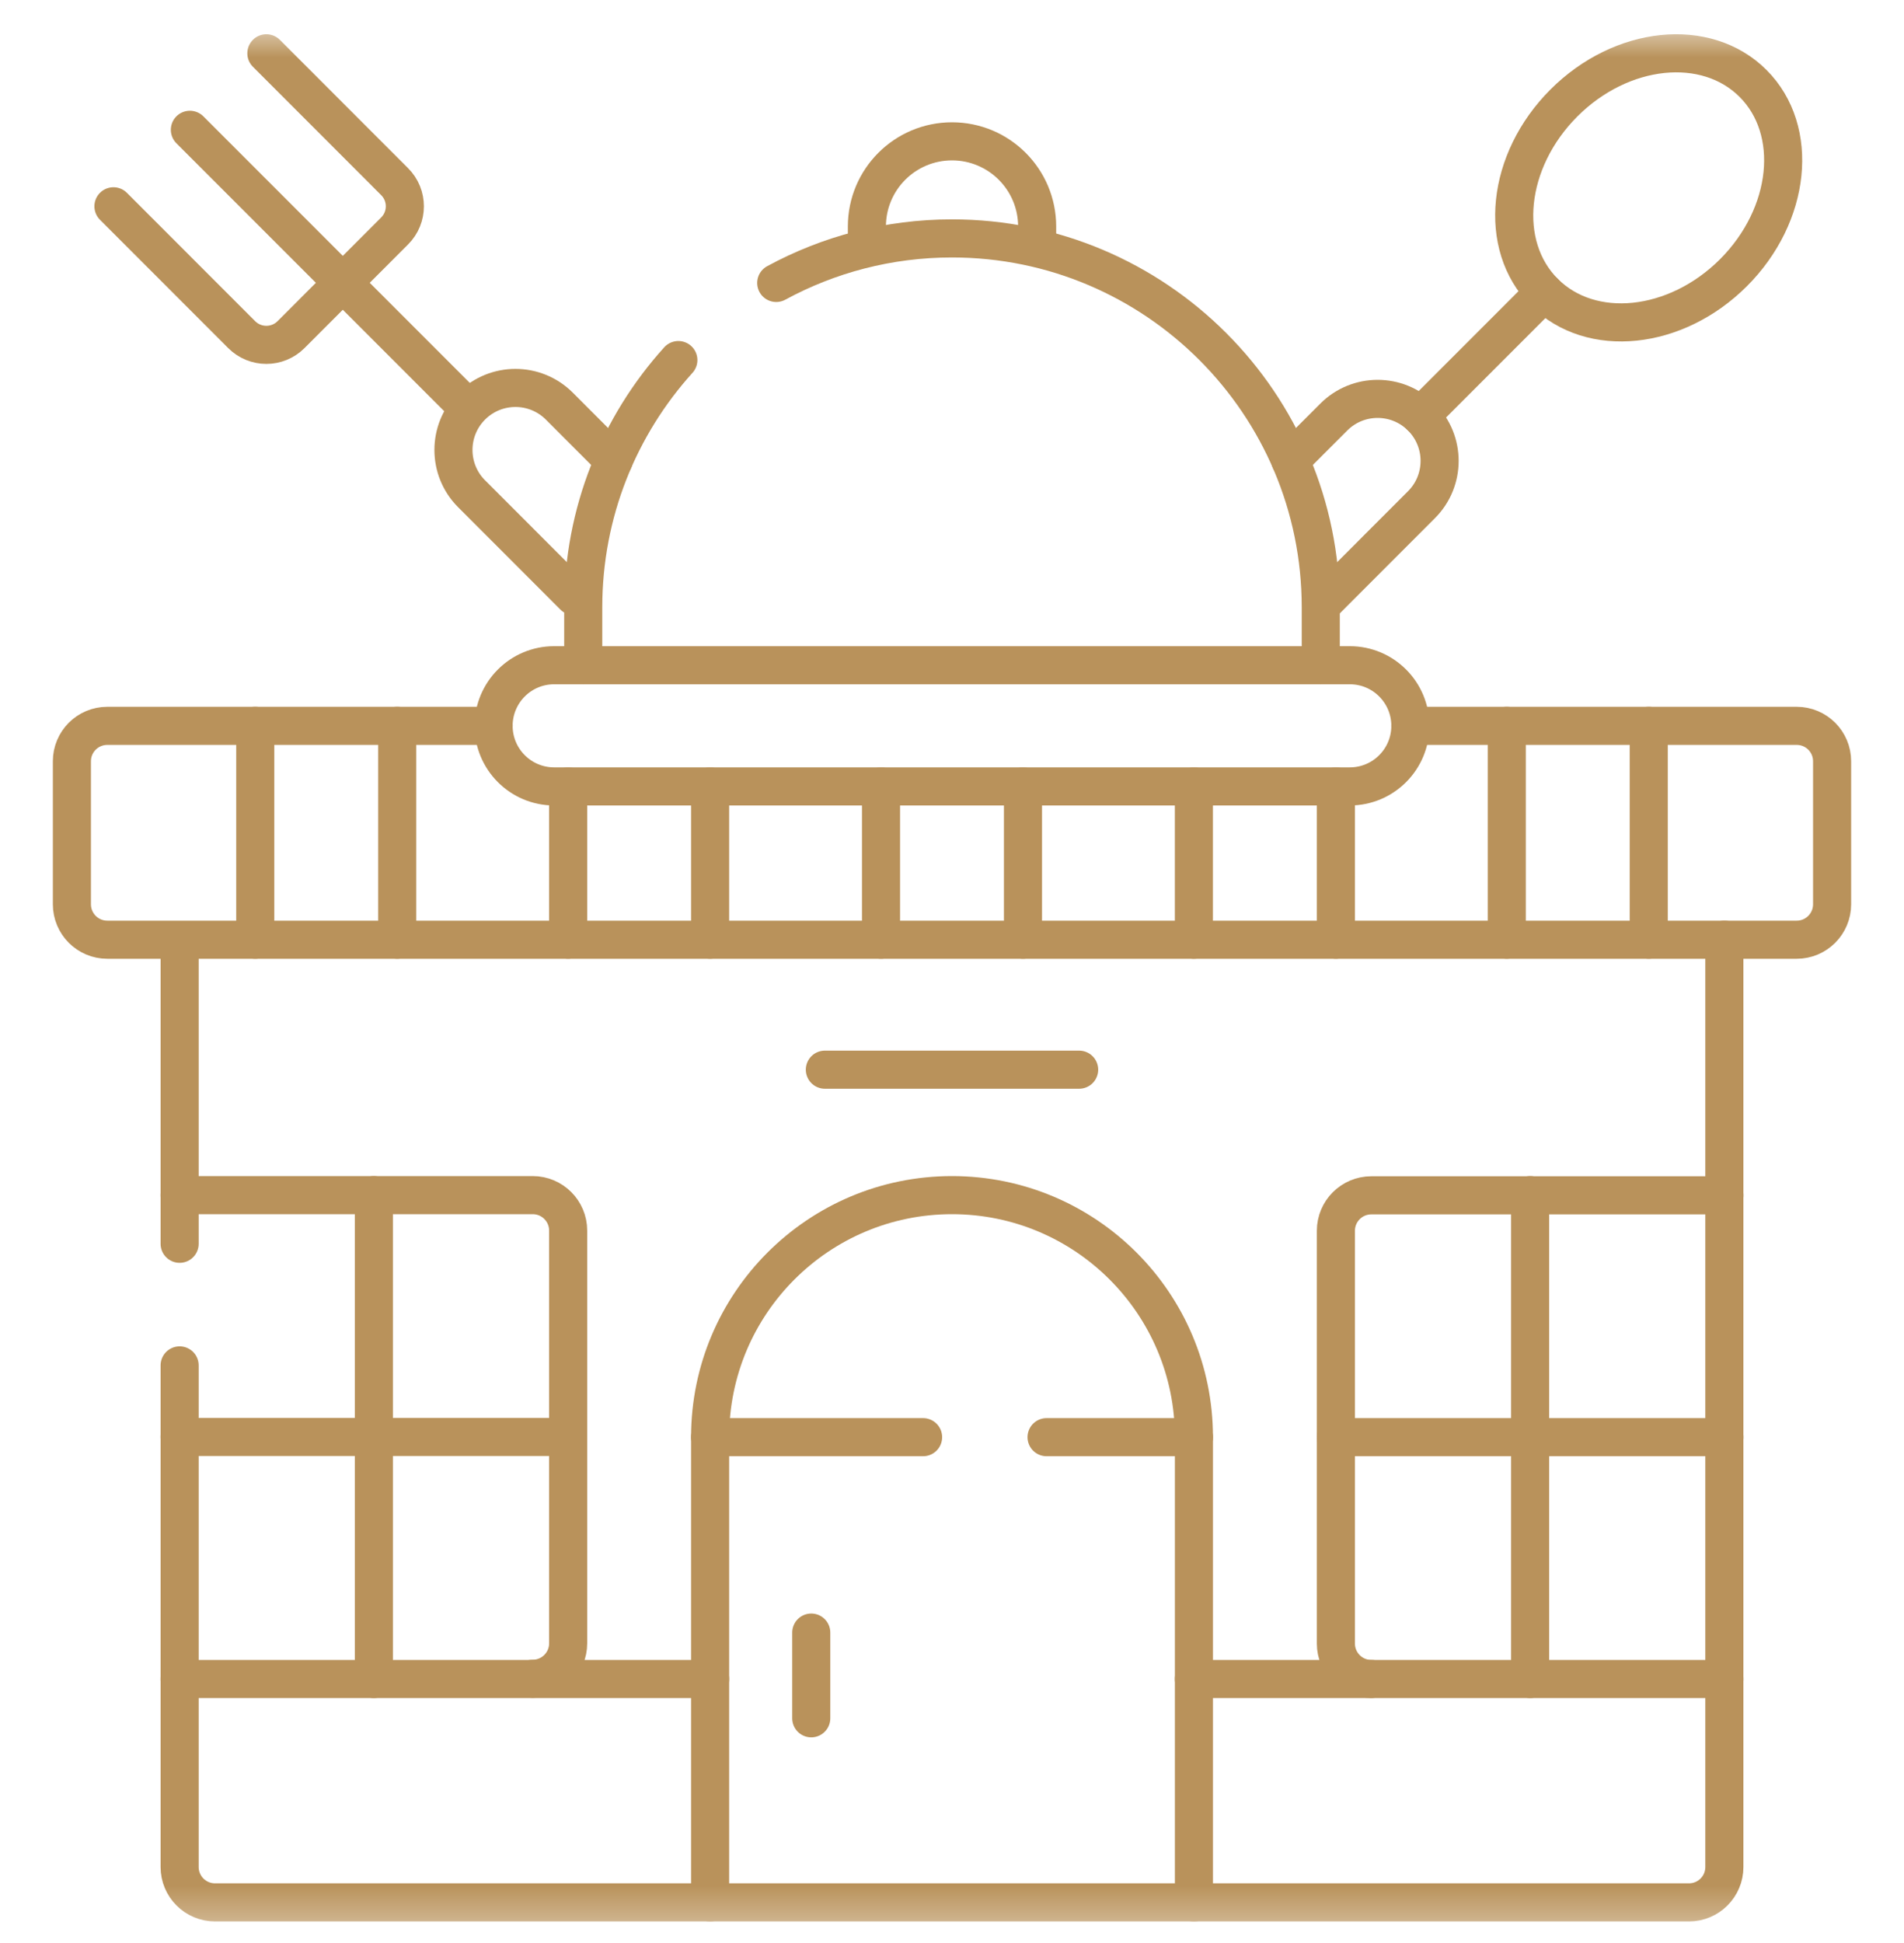 <svg width="50" height="51" viewBox="0 0 50 51" fill="none" xmlns="http://www.w3.org/2000/svg">
<g clip-path="url(#clip0_57_975)">
<mask id="mask0_57_975" style="mask-type:luminance" maskUnits="userSpaceOnUse" x="0" y="0" width="50" height="51">
<path d="M0 0.667H50V50.667H0V0.667Z" fill="white"/>
</mask>
<g mask="url(#mask0_57_975)">
<path d="M2.979 5.415L6.347 8.784C6.705 9.141 7.284 9.141 7.642 8.784L10.363 6.062C10.721 5.705 10.721 5.125 10.363 4.768L6.995 1.399" stroke="#B9925B" stroke-miterlimit="10" stroke-linecap="round" stroke-linejoin="round"/>
<path d="M4.986 3.407L12.007 10.428" stroke="#B9925B" stroke-miterlimit="10" stroke-linecap="round" stroke-linejoin="round"/>
<path d="M40.554 7.672L37.304 10.922" stroke="#B9925B" stroke-miterlimit="10" stroke-linecap="round" stroke-linejoin="round"/>
<path d="M41.068 2.704C39.555 4.218 39.325 6.442 40.554 7.672C41.784 8.902 44.008 8.671 45.522 7.158C47.036 5.644 47.266 3.42 46.036 2.19C44.806 0.96 42.582 1.19 41.068 2.704Z" stroke="#B9925B" stroke-miterlimit="10" stroke-linecap="round" stroke-linejoin="round"/>
<path d="M21.661 28.077H28.339" stroke="#B9925B" stroke-miterlimit="10" stroke-linecap="round" stroke-linejoin="round"/>
<path d="M36.011 44.07C35.498 44.07 35.081 43.654 35.081 43.14V32.305C35.081 31.792 35.498 31.375 36.011 31.375H45.284" stroke="#B9925B" stroke-miterlimit="10" stroke-linecap="round" stroke-linejoin="round"/>
<path d="M35.081 37.723H45.284" stroke="#B9925B" stroke-miterlimit="10" stroke-linecap="round" stroke-linejoin="round"/>
<path d="M40.182 31.37V44.07" stroke="#B9925B" stroke-miterlimit="10" stroke-linecap="round" stroke-linejoin="round"/>
<path d="M14.92 37.718H4.717" stroke="#B9925B" stroke-miterlimit="10" stroke-linecap="round" stroke-linejoin="round"/>
<path d="M9.818 44.07V31.37" stroke="#B9925B" stroke-miterlimit="10" stroke-linecap="round" stroke-linejoin="round"/>
<path d="M35.447 17.461H14.552C13.674 17.461 12.962 18.173 12.962 19.052C12.962 19.93 13.674 20.642 14.552 20.642H35.447C36.325 20.642 37.037 19.93 37.037 19.052C37.037 18.173 36.325 17.461 35.447 17.461Z" stroke="#B9925B" stroke-miterlimit="10" stroke-linecap="round" stroke-linejoin="round"/>
<path d="M18.648 44.07H4.717" stroke="#B9925B" stroke-miterlimit="10" stroke-linecap="round" stroke-linejoin="round"/>
<path d="M45.283 44.07H31.352" stroke="#B9925B" stroke-miterlimit="10" stroke-linecap="round" stroke-linejoin="round"/>
<path d="M4.717 31.37H13.99C14.503 31.37 14.92 31.786 14.92 32.3V43.135C14.92 43.648 14.503 44.065 13.99 44.065" stroke="#B9925B" stroke-miterlimit="10" stroke-linecap="round" stroke-linejoin="round"/>
<path d="M18.648 49.934V37.723C18.648 34.214 21.492 31.37 25 31.37C28.509 31.37 31.353 34.214 31.353 37.723V49.934" stroke="#B9925B" stroke-miterlimit="10" stroke-linecap="round" stroke-linejoin="round"/>
<path d="M43.297 19.052V24.666" stroke="#B9925B" stroke-miterlimit="10" stroke-linecap="round" stroke-linejoin="round"/>
<path d="M39.569 24.666V19.052" stroke="#B9925B" stroke-miterlimit="10" stroke-linecap="round" stroke-linejoin="round"/>
<path d="M31.352 24.666V20.642" stroke="#B9925B" stroke-miterlimit="10" stroke-linecap="round" stroke-linejoin="round"/>
<path d="M35.081 20.642V24.666" stroke="#B9925B" stroke-miterlimit="10" stroke-linecap="round" stroke-linejoin="round"/>
<path d="M26.864 20.642V24.666" stroke="#B9925B" stroke-miterlimit="10" stroke-linecap="round" stroke-linejoin="round"/>
<path d="M23.136 24.666V20.642" stroke="#B9925B" stroke-miterlimit="10" stroke-linecap="round" stroke-linejoin="round"/>
<path d="M18.648 20.642V24.666" stroke="#B9925B" stroke-miterlimit="10" stroke-linecap="round" stroke-linejoin="round"/>
<path d="M14.92 24.666V20.642" stroke="#B9925B" stroke-miterlimit="10" stroke-linecap="round" stroke-linejoin="round"/>
<path d="M10.431 19.052V24.666" stroke="#B9925B" stroke-miterlimit="10" stroke-linecap="round" stroke-linejoin="round"/>
<path d="M6.703 24.666V19.052" stroke="#B9925B" stroke-miterlimit="10" stroke-linecap="round" stroke-linejoin="round"/>
<path d="M27.236 6.505V5.945C27.236 4.711 26.235 3.71 25 3.71C23.765 3.71 22.765 4.711 22.765 5.945V6.505" stroke="#B9925B" stroke-miterlimit="10" stroke-linecap="round" stroke-linejoin="round"/>
<path d="M21.304 42.852V45.102" stroke="#B9925B" stroke-miterlimit="10" stroke-linecap="round" stroke-linejoin="round"/>
<path d="M37.038 19.052H47.182C47.696 19.052 48.112 19.468 48.112 19.982V23.735C48.112 24.249 47.696 24.666 47.182 24.666H2.818C2.304 24.666 1.888 24.249 1.888 23.735V19.982C1.888 19.468 2.304 19.052 2.818 19.052H12.962" stroke="#B9925B" stroke-miterlimit="10" stroke-linecap="round" stroke-linejoin="round"/>
<path d="M15.069 15.646L12.385 12.961C11.749 12.326 11.749 11.295 12.385 10.659C13.021 10.024 14.051 10.024 14.687 10.659L16.114 12.087" stroke="#B9925B" stroke-miterlimit="10" stroke-linecap="round" stroke-linejoin="round"/>
<path d="M33.886 12.087L35.026 10.947C35.662 10.311 36.693 10.311 37.328 10.947C37.964 11.582 37.964 12.613 37.328 13.248L34.766 15.811" stroke="#B9925B" stroke-miterlimit="10" stroke-linecap="round" stroke-linejoin="round"/>
<path d="M27.483 37.723H31.353" stroke="#B9925B" stroke-miterlimit="10" stroke-linecap="round" stroke-linejoin="round"/>
<path d="M18.648 37.723H24.241" stroke="#B9925B" stroke-miterlimit="10" stroke-linecap="round" stroke-linejoin="round"/>
<path d="M4.717 32.647V25.074" stroke="#B9925B" stroke-miterlimit="10" stroke-linecap="round" stroke-linejoin="round"/>
<path d="M45.283 24.666V49.004C45.283 49.518 44.867 49.934 44.353 49.934H5.647C5.133 49.934 4.717 49.518 4.717 49.004V35.839" stroke="#B9925B" stroke-miterlimit="10" stroke-linecap="round" stroke-linejoin="round"/>
<path d="M17.814 9.451C16.262 11.169 15.316 13.445 15.316 15.942V17.461" stroke="#B9925B" stroke-miterlimit="10" stroke-linecap="round" stroke-linejoin="round"/>
<path d="M34.684 17.461V15.942C34.684 10.594 30.348 6.258 25 6.258C23.328 6.258 21.756 6.682 20.384 7.427" stroke="#B9925B" stroke-miterlimit="10" stroke-linecap="round" stroke-linejoin="round"/>
</g>
</g>
<defs>
<clipPath id="clip0_57_975">
<rect width="50" height="50" fill="white" transform="translate(0 0.667)"/>
</clipPath>
</defs>
</svg>
